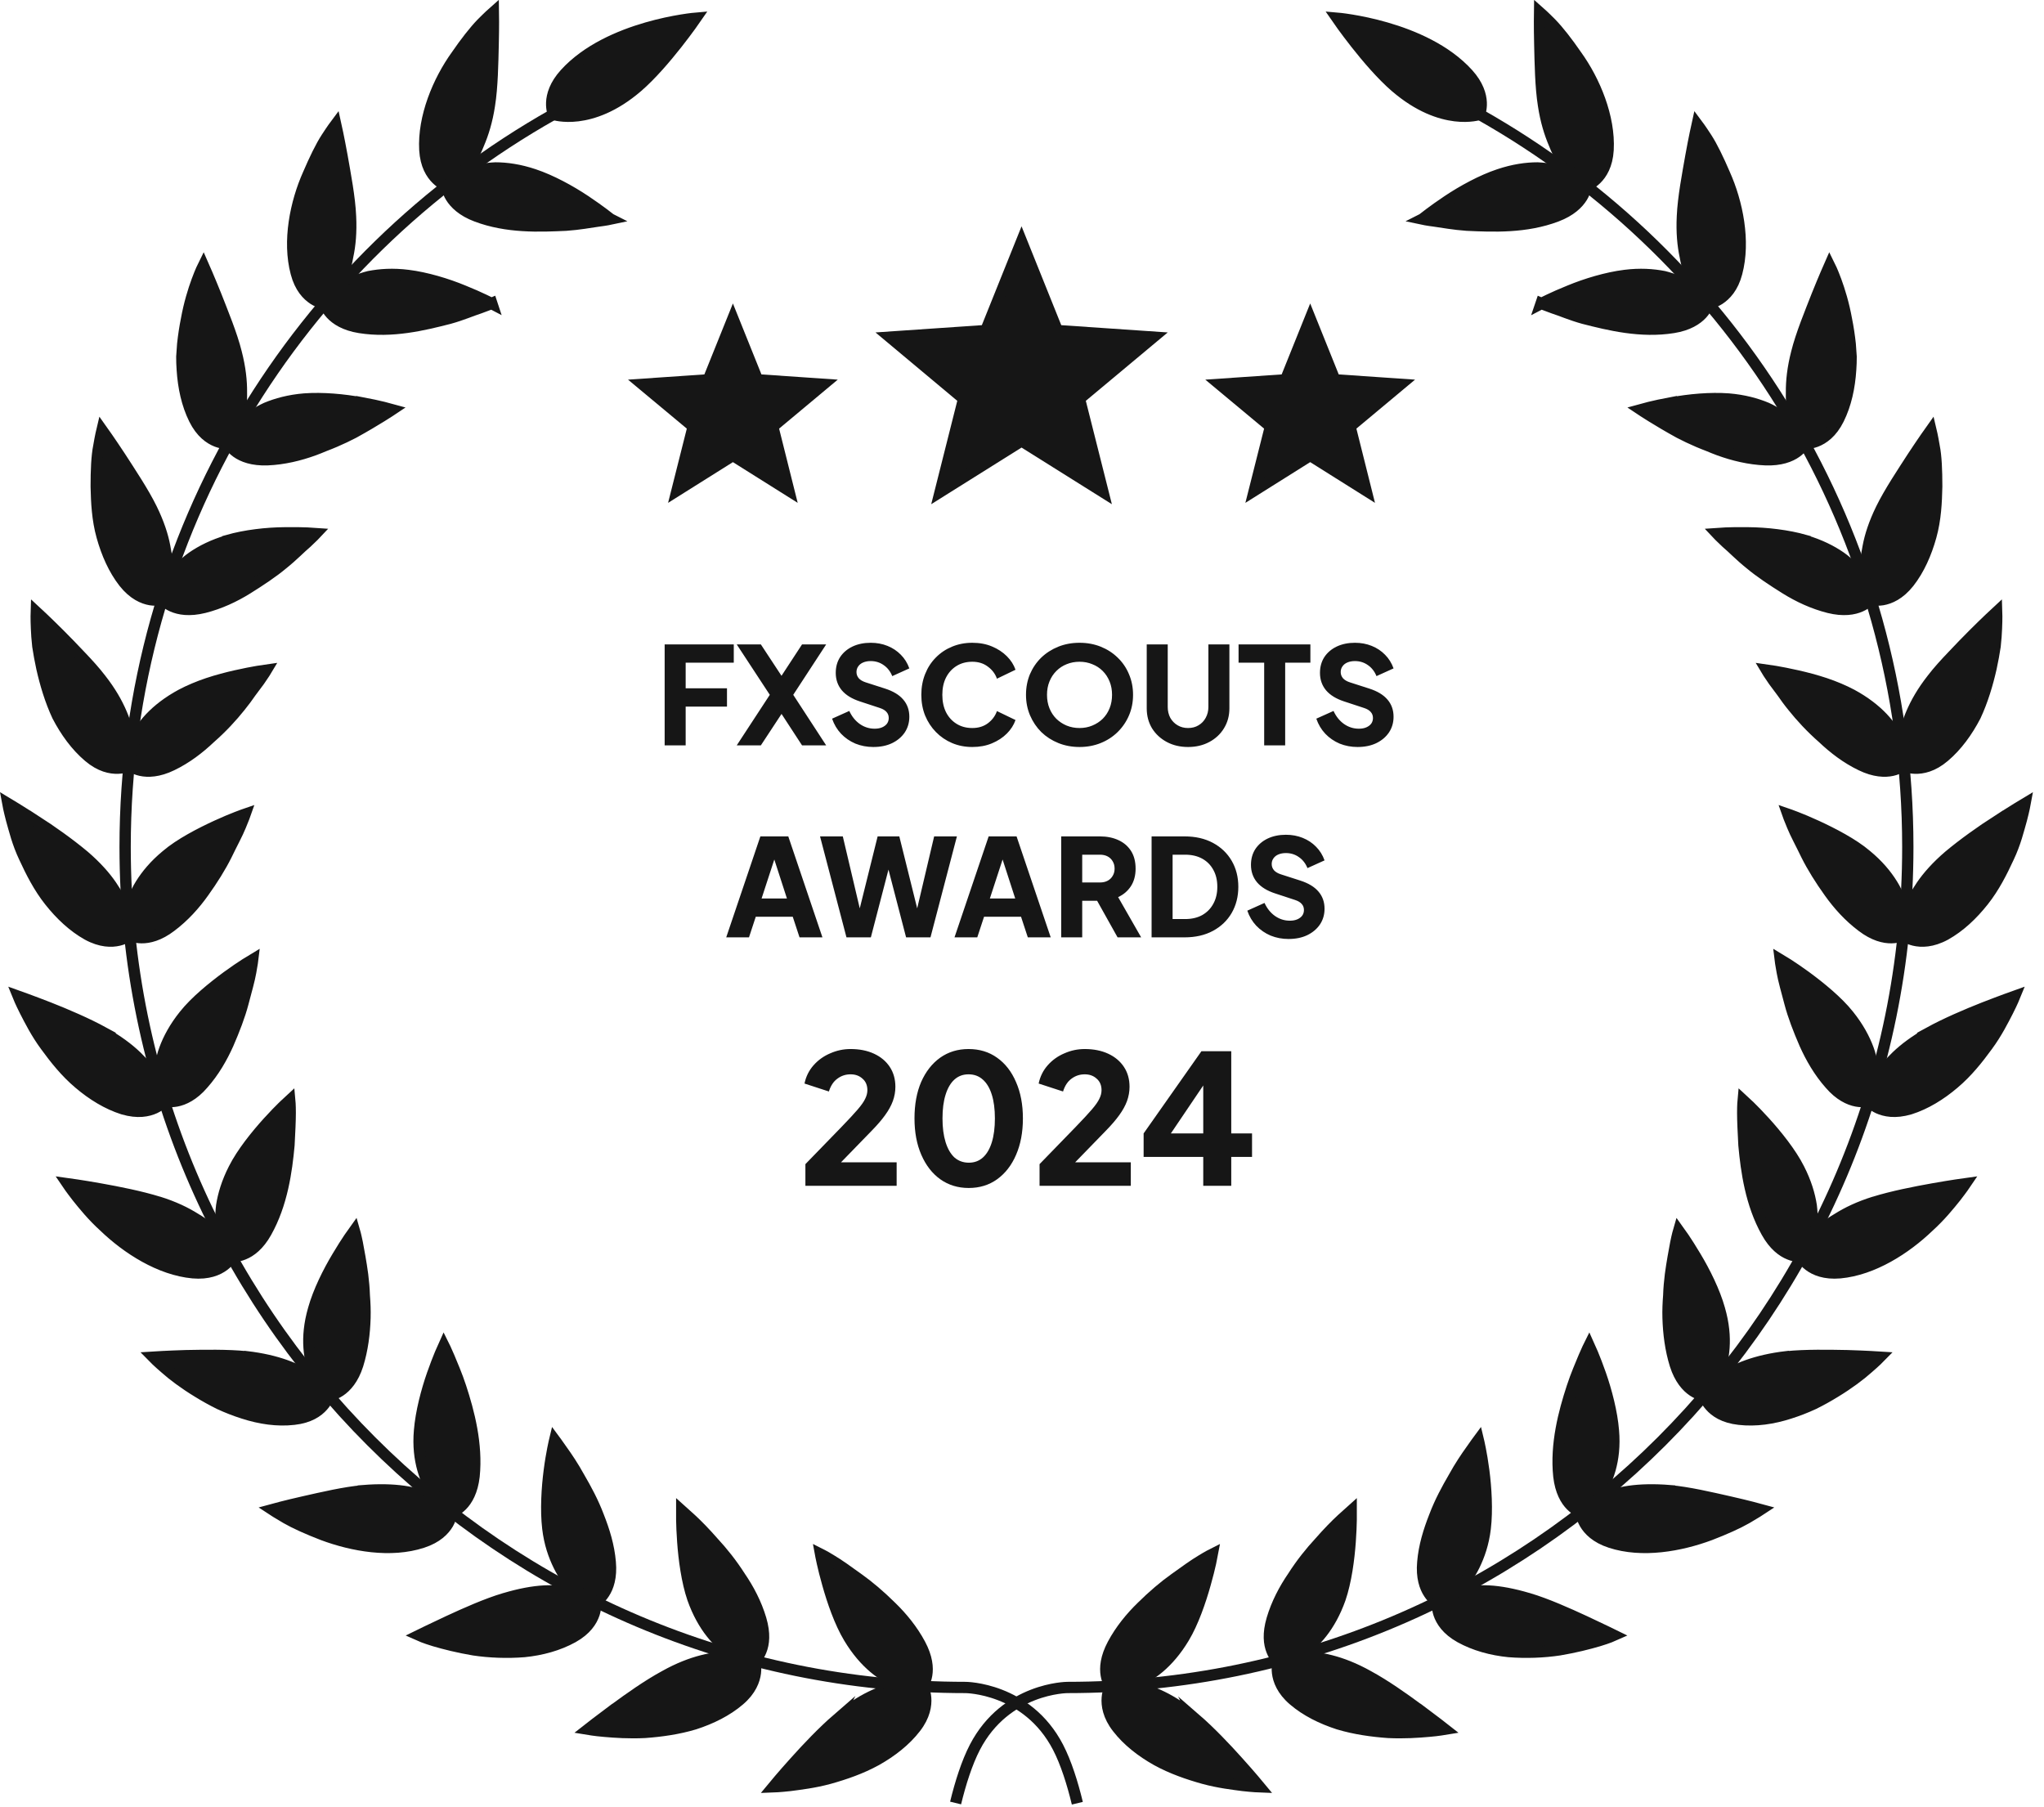 <svg width="181" height="160" viewBox="0 0 181 160" fill="none" xmlns="http://www.w3.org/2000/svg">
<g clip-path="url(#clip0_2292_747)">
<path d="M105.88 152.24C103.73 150.39 101.91 149.72 100.56 149.41C100.06 149.3 99.63 149.27 99.29 149.26C99.63 149.2 100.05 149.1 100.52 148.92C101.79 148.47 103.45 147.32 104.83 145.02C105.65 143.66 106.3 141.76 106.72 140.26C107.15 138.76 107.36 137.61 107.36 137.61C107.36 137.61 106.98 137.8 106.38 138.17C105.77 138.53 104.95 139.12 104.02 139.79C103.09 140.45 102.08 141.31 101.11 142.27C100.14 143.21 99.23 144.32 98.55 145.59C97.92 146.77 97.85 147.67 97.96 148.32C98.07 148.96 98.35 149.32 98.35 149.32C98.35 149.32 98.1 149.69 98.05 150.34C98 150.98 98.13 151.93 98.96 152.99C99.85 154.14 101.07 155.09 102.42 155.85C103.76 156.59 105.22 157.09 106.58 157.47C107.94 157.84 109.18 157.98 110.08 158.1C110.98 158.2 111.55 158.22 111.55 158.22C111.55 158.22 110.75 157.25 109.64 156.02C108.53 154.78 107.14 153.32 105.87 152.22L105.88 152.24Z" fill="#161616" stroke="#161616" stroke-miterlimit="10"/>
<path d="M125.62 151.36C124.28 150.37 122.62 149.2 121.16 148.41C118.68 147.02 116.76 146.75 115.37 146.7C114.86 146.7 114.43 146.74 114.09 146.81C114.41 146.69 114.8 146.5 115.23 146.23C116.39 145.54 117.78 144.06 118.67 141.55C119.19 140.03 119.45 138.06 119.56 136.51C119.62 135.73 119.64 135.05 119.65 134.57C119.65 134.08 119.65 133.78 119.65 133.78C119.65 133.78 119.33 134.07 118.81 134.53C118.29 135.01 117.59 135.72 116.83 136.59C116.06 137.42 115.23 138.45 114.49 139.61C113.73 140.72 113.06 141.99 112.65 143.37C112.27 144.66 112.38 145.55 112.63 146.17C112.87 146.78 113.22 147.07 113.22 147.07C113.22 147.07 113.05 147.49 113.13 148.13C113.21 148.77 113.53 149.67 114.55 150.54C115.66 151.49 117.04 152.17 118.52 152.65C119.98 153.09 121.52 153.3 122.93 153.4C124.33 153.47 125.58 153.38 126.49 153.3C126.94 153.26 127.31 153.22 127.56 153.18C127.81 153.13 127.94 153.11 127.94 153.11C127.94 153.11 127.7 152.92 127.29 152.61C126.87 152.3 126.29 151.86 125.63 151.36H125.62Z" fill="#161616" stroke="#161616" stroke-miterlimit="10"/>
<path d="M135.35 141.55C134.01 141.15 132.83 140.93 131.84 140.88C130.85 140.83 130.02 140.93 129.34 141.05C128.84 141.15 128.43 141.28 128.11 141.41C128.4 141.22 128.75 140.97 129.11 140.62C129.61 140.16 130.12 139.5 130.55 138.62C130.98 137.74 131.36 136.68 131.52 135.33C131.71 133.72 131.59 131.76 131.39 130.22C131.19 128.67 130.91 127.51 130.91 127.51C130.91 127.51 130.65 127.86 130.25 128.44C129.84 129.01 129.28 129.83 128.72 130.85C128.14 131.85 127.52 132.98 127.03 134.28C126.53 135.55 126.11 136.89 125.99 138.33C125.87 139.66 126.18 140.54 126.54 141.08C126.89 141.62 127.29 141.83 127.29 141.83C127.29 141.83 127.22 142.28 127.42 142.9C127.63 143.52 128.12 144.31 129.3 144.97C130.58 145.68 132.09 146.09 133.61 146.24C135.12 146.36 136.69 146.3 138.08 146.09C139.45 145.86 140.67 145.55 141.55 145.29C142.42 145.03 142.93 144.8 142.93 144.8C142.93 144.8 141.83 144.26 140.33 143.56C138.82 142.86 136.94 142.02 135.36 141.55H135.35Z" fill="#161616" stroke="#161616" stroke-miterlimit="10"/>
<path d="M147.85 131.99C146.47 131.88 145.28 131.91 144.29 132.05C143.3 132.19 142.51 132.46 141.88 132.73C141.41 132.92 141.03 133.13 140.74 133.32C140.99 133.08 141.28 132.77 141.57 132.35C141.95 131.78 142.31 131.03 142.58 130.09C142.84 129.16 142.99 128.03 142.87 126.67C142.74 125.06 142.25 123.19 141.73 121.7C141.21 120.21 140.72 119.14 140.72 119.14C140.72 119.14 140.53 119.52 140.25 120.18C139.98 120.85 139.58 121.73 139.22 122.84C138.5 125.03 137.74 127.89 138.04 130.72C138.19 132.04 138.66 132.84 139.12 133.3C139.58 133.76 140.01 133.89 140.01 133.89C140.01 133.89 140.02 134.34 140.35 134.91C140.68 135.47 141.32 136.15 142.61 136.57C145.42 137.49 148.8 136.88 151.43 135.9C152.73 135.4 153.89 134.88 154.67 134.43C155.45 133.98 155.92 133.67 155.92 133.67C155.92 133.67 154.72 133.34 153.12 132.98C151.52 132.62 149.49 132.14 147.85 132V131.99Z" fill="#161616" stroke="#161616" stroke-miterlimit="10"/>
<path d="M158.21 120.13C155.45 120.45 153.61 121.24 152.5 122.04C152.09 122.34 151.76 122.61 151.51 122.85C151.71 122.57 151.94 122.21 152.12 121.73C152.62 120.46 153.02 118.53 152.26 115.91C151.83 114.37 150.96 112.62 150.14 111.26C149.34 109.91 148.65 108.96 148.65 108.96C148.65 108.96 148.53 109.37 148.39 110.07C148.26 110.78 148.07 111.75 147.92 112.88C147.85 113.45 147.79 114.07 147.77 114.72C147.72 115.35 147.69 116.02 147.71 116.7C147.75 118.07 147.93 119.5 148.35 120.85C148.75 122.11 149.38 122.8 149.92 123.16C150.46 123.52 150.91 123.56 150.91 123.56C150.91 123.56 151.01 124 151.45 124.49C151.88 124.98 152.64 125.52 154 125.67C155.48 125.84 157 125.61 158.46 125.14C159.19 124.91 159.91 124.63 160.6 124.31C161.27 123.98 161.91 123.62 162.51 123.25C163.71 122.52 164.72 121.76 165.39 121.16C166.08 120.57 166.47 120.17 166.47 120.17C166.47 120.17 165.22 120.09 163.58 120.04C161.95 120.01 159.88 119.97 158.22 120.14L158.21 120.13Z" fill="#161616" stroke="#161616" stroke-miterlimit="10"/>
<path d="M165.98 106.44C164.63 106.86 163.58 107.37 162.74 107.9C161.87 108.41 161.23 108.95 160.76 109.45C160.42 109.82 160.16 110.17 159.96 110.45C160.09 110.13 160.23 109.72 160.32 109.22C160.45 108.55 160.51 107.72 160.39 106.76C160.24 105.79 159.91 104.68 159.3 103.49C158.59 102.08 157.33 100.52 156.28 99.36C155.23 98.2 154.36 97.41 154.36 97.41C154.36 97.41 154.32 97.83 154.32 98.54C154.32 99.25 154.37 100.26 154.43 101.39C154.64 103.69 155.04 106.6 156.45 109.11C157.09 110.26 157.84 110.81 158.44 111.05C159.04 111.3 159.49 111.25 159.49 111.25C159.49 111.25 159.68 111.66 160.2 112.05C160.72 112.44 161.58 112.82 162.94 112.7C165.86 112.43 168.76 110.56 170.78 108.62C171.83 107.67 172.61 106.7 173.18 105.99C173.74 105.27 174.05 104.81 174.05 104.81C174.05 104.81 172.81 104.98 171.18 105.27C169.55 105.56 167.57 105.95 165.96 106.45L165.98 106.44Z" fill="#161616" stroke="#161616" stroke-miterlimit="10"/>
<path d="M170.84 91.45C169.6 92.14 168.66 92.85 167.95 93.53C167.24 94.22 166.68 94.87 166.33 95.45C166.06 95.88 165.87 96.27 165.75 96.59C165.81 96.25 165.86 95.82 165.86 95.31C165.84 94.63 165.77 93.81 165.43 92.89C165.09 91.97 164.55 90.96 163.71 89.91C162.73 88.67 161.16 87.4 159.91 86.48C158.65 85.56 157.64 84.96 157.64 84.96C157.64 84.96 157.69 85.38 157.82 86.07C157.94 86.76 158.22 87.74 158.51 88.84C158.8 89.94 159.28 91.19 159.82 92.43C160.37 93.66 161.09 94.91 162.05 95.99C162.9 96.98 163.75 97.37 164.39 97.49C165.03 97.61 165.46 97.47 165.46 97.47C165.46 97.47 165.72 97.83 166.31 98.11C166.9 98.38 167.81 98.58 169.13 98.19C170.52 97.75 171.83 96.94 173.01 95.94C174.2 94.94 175.15 93.74 175.98 92.6C176.82 91.46 177.37 90.35 177.79 89.54C178.2 88.73 178.41 88.21 178.41 88.21C178.41 88.21 177.23 88.63 175.69 89.23C174.14 89.84 172.3 90.63 170.82 91.44L170.84 91.45Z" fill="#161616" stroke="#161616" stroke-miterlimit="10"/>
<path d="M176.88 72.67C175.48 73.57 173.87 74.71 172.57 75.8C171.5 76.72 170.72 77.6 170.16 78.42C169.61 79.24 169.19 79.98 168.96 80.63C168.78 81.11 168.68 81.53 168.62 81.86C168.62 81.51 168.58 81.08 168.47 80.59C168.32 79.92 168.08 79.14 167.56 78.31C167.04 77.47 166.31 76.59 165.28 75.74C164.09 74.72 162.26 73.78 160.85 73.13C159.42 72.47 158.31 72.09 158.31 72.09C158.31 72.09 158.45 72.49 158.73 73.15C158.99 73.8 159.49 74.71 159.98 75.73C160.49 76.75 161.2 77.89 161.99 78.99C162.77 80.09 163.73 81.16 164.89 82.03C165.94 82.83 166.84 83.04 167.49 83.03C168.14 83.02 168.54 82.8 168.54 82.8C168.54 82.8 168.87 83.1 169.5 83.25C170.13 83.4 171.08 83.41 172.27 82.76C173.54 82.05 174.66 80.99 175.62 79.78C176.58 78.57 177.27 77.2 177.86 75.92C178.47 74.64 178.75 73.44 179 72.57C179.23 71.69 179.33 71.14 179.33 71.14C179.33 71.14 178.26 71.78 176.88 72.68V72.67Z" fill="#161616" stroke="#161616" stroke-miterlimit="10"/>
<path d="M168.56 65.57C168.47 66.07 168.45 66.5 168.45 66.85C168.38 66.51 168.27 66.1 168.07 65.63C167.6 64.37 166.31 62.78 163.96 61.51C163.26 61.14 162.45 60.8 161.62 60.52C160.78 60.24 159.9 60.01 159.14 59.84C157.6 59.49 156.43 59.33 156.43 59.33C156.43 59.33 156.65 59.7 157.06 60.28C157.28 60.57 157.53 60.91 157.82 61.3C158.09 61.69 158.4 62.12 158.76 62.56C159.47 63.45 160.37 64.43 161.41 65.34C162.38 66.26 163.51 67.13 164.8 67.75C165.99 68.33 166.93 68.35 167.56 68.21C168.19 68.07 168.53 67.77 168.53 67.77C168.53 67.77 168.92 68 169.57 68.02C170.22 68.04 171.14 67.87 172.17 66.99C173.29 66.04 174.2 64.78 174.92 63.4C175.56 62.03 176 60.54 176.31 59.17C176.46 58.48 176.58 57.82 176.67 57.22C176.74 56.62 176.77 56.09 176.79 55.64C176.83 54.74 176.81 54.18 176.81 54.18C176.81 54.18 175.9 55.02 174.74 56.18C174.16 56.76 173.53 57.41 172.89 58.09C172.24 58.77 171.61 59.46 171.1 60.13C169.35 62.36 168.82 64.2 168.53 65.57H168.56Z" fill="#161616" stroke="#161616" stroke-miterlimit="10"/>
<path d="M159.85 47.85C158.31 47.41 156.42 47.19 154.8 47.18C153.22 47.15 152.04 47.24 152.04 47.24C152.04 47.24 152.33 47.55 152.86 48.04C153.42 48.51 154.08 49.21 154.98 49.93C155.85 50.66 156.98 51.41 158.12 52.12C159.26 52.83 160.56 53.44 161.95 53.79C163.24 54.11 164.16 53.95 164.76 53.68C165.35 53.42 165.62 53.06 165.62 53.06C165.62 53.06 166.05 53.2 166.7 53.1C167.34 52.99 168.2 52.63 169.04 51.57C169.94 50.42 170.56 49 170.98 47.5C171.4 46 171.47 44.48 171.5 43.07C171.5 41.67 171.45 40.39 171.27 39.51C171.12 38.62 170.99 38.08 170.99 38.08C170.99 38.08 170.27 39.09 169.37 40.46C168.5 41.81 167.32 43.57 166.59 45.06C165.97 46.33 165.61 47.44 165.43 48.41C165.24 49.38 165.14 50.23 165.17 50.92C165.19 51.43 165.25 51.86 165.33 52.19C165.19 51.87 164.99 51.49 164.7 51.08C164.3 50.53 163.79 49.89 162.98 49.33C162.17 48.77 161.14 48.25 159.85 47.87V47.85Z" fill="#161616" stroke="#161616" stroke-miterlimit="10"/>
<path d="M147.99 35.66C146.43 35.95 145.29 36.27 145.29 36.27C145.29 36.27 146.71 37.22 148.71 38.32C149.22 38.59 149.78 38.85 150.38 39.11C150.68 39.24 150.99 39.36 151.3 39.48C151.6 39.61 151.91 39.73 152.23 39.85C153.5 40.31 154.89 40.65 156.33 40.71C157.66 40.76 158.53 40.42 159.06 40.04C159.59 39.66 159.77 39.26 159.77 39.26C159.77 39.26 160.22 39.31 160.83 39.08C161.44 38.84 162.21 38.32 162.81 37.11C163.46 35.8 163.78 34.29 163.88 32.74C163.91 32.35 163.92 31.97 163.92 31.58C163.9 31.2 163.87 30.83 163.84 30.46C163.76 29.72 163.65 28.99 163.51 28.3C163.01 25.51 162.01 23.51 162.01 23.51C162.01 23.51 161.51 24.64 160.9 26.16C160.31 27.67 159.5 29.62 159.1 31.23C158.75 32.59 158.63 33.75 158.64 34.74C158.62 35.74 158.72 36.58 158.89 37.25C159.01 37.74 159.16 38.15 159.31 38.46C159.11 38.18 158.84 37.85 158.47 37.5C157.97 37.03 157.32 36.53 156.44 36.13C155.53 35.75 154.41 35.44 153.07 35.33C151.46 35.21 149.57 35.38 147.99 35.68V35.66Z" fill="#161616" stroke="#161616" stroke-miterlimit="10"/>
<path d="M136.47 26.86C136.47 26.86 136.86 27.03 137.54 27.27C138.23 27.49 139.11 27.88 140.23 28.19C142.49 28.77 145.31 29.46 148.17 29C149.49 28.79 150.27 28.27 150.71 27.79C151.15 27.31 151.25 26.88 151.25 26.88C151.25 26.88 151.7 26.84 152.25 26.49C152.8 26.13 153.45 25.47 153.79 24.17C154.54 21.36 153.85 17.94 152.71 15.4C152.16 14.12 151.6 12.96 151.11 12.21C150.62 11.45 150.29 11.01 150.29 11.01C150.29 11.01 150.02 12.22 149.73 13.83C149.45 15.43 149.05 17.5 148.98 19.16C148.91 20.56 149.02 21.73 149.23 22.69C149.4 23.69 149.68 24.48 149.97 25.1C150.19 25.56 150.42 25.92 150.62 26.2C150.37 25.97 150.03 25.7 149.6 25.43C149.02 25.07 148.27 24.72 147.34 24.49C146.37 24.3 145.22 24.22 143.88 24.39C142.28 24.59 140.45 25.14 138.98 25.75C137.51 26.34 136.46 26.89 136.46 26.89L136.47 26.86Z" fill="#161616" stroke="#161616" stroke-miterlimit="10"/>
<path d="M125.95 19.4C125.95 19.4 126.37 19.49 127.08 19.58C127.79 19.68 128.74 19.86 129.9 19.94C132.23 20.05 135.13 20.17 137.84 19.14C139.09 18.67 139.75 18 140.09 17.45C140.43 16.9 140.44 16.45 140.44 16.45C140.44 16.45 140.88 16.32 141.35 15.86C141.82 15.4 142.32 14.62 142.4 13.28C142.56 10.38 141.22 7.16 139.59 4.9C138.8 3.75 138.01 2.74 137.38 2.09C136.75 1.45 136.33 1.08 136.33 1.08C136.33 1.08 136.31 2.32 136.35 3.95C136.39 5.59 136.42 7.69 136.68 9.32C136.89 10.71 137.24 11.82 137.63 12.73C138 13.67 138.43 14.4 138.84 14.94C139.15 15.35 139.45 15.66 139.7 15.89C139.41 15.71 139.02 15.51 138.55 15.34C137.91 15.1 137.11 14.91 136.15 14.87C135.17 14.87 134.02 15.03 132.74 15.46C131.21 15.97 129.53 16.89 128.21 17.77C126.89 18.65 125.97 19.39 125.97 19.39L125.95 19.4Z" fill="#161616" stroke="#161616" stroke-miterlimit="10"/>
<path d="M123.58 7.69C127.72 11.25 131 10.13 131 10.13C131 10.13 131.78 8.52 129.99 6.54C126.11 2.26 118.4 1.61 118.4 1.61C118.4 1.61 121.13 5.58 123.59 7.7L123.58 7.69Z" fill="#161616" stroke="#161616" stroke-miterlimit="10"/>
<path d="M84.62 159.65C85.05 157.88 85.62 156.08 86.33 154.71C89.07 149.44 94.52 149.42 94.52 149.42C135.62 149.42 168.94 116.1 168.94 75C168.94 47.15 153.64 22.88 131 10.12" stroke="#161616" stroke-miterlimit="10"/>
<path d="M74.14 152.24C76.29 150.39 78.11 149.72 79.46 149.41C79.96 149.3 80.39 149.27 80.73 149.26C80.39 149.2 79.97 149.1 79.5 148.92C78.23 148.47 76.57 147.32 75.19 145.02C74.37 143.66 73.72 141.76 73.3 140.26C72.87 138.76 72.66 137.61 72.66 137.61C72.66 137.61 73.04 137.8 73.64 138.17C74.25 138.53 75.07 139.12 76 139.79C76.93 140.45 77.94 141.31 78.91 142.27C79.88 143.21 80.79 144.32 81.47 145.59C82.1 146.77 82.17 147.67 82.06 148.32C81.95 148.96 81.67 149.32 81.67 149.32C81.67 149.32 81.92 149.69 81.97 150.34C82.02 150.98 81.89 151.93 81.06 152.99C80.17 154.14 78.95 155.09 77.6 155.85C76.26 156.59 74.8 157.09 73.44 157.47C72.08 157.84 70.84 157.98 69.94 158.1C69.04 158.2 68.47 158.22 68.47 158.22C68.47 158.22 69.27 157.25 70.38 156.02C71.49 154.78 72.88 153.32 74.15 152.22L74.14 152.24Z" fill="#161616" stroke="#161616" stroke-miterlimit="10"/>
<path d="M54.4 151.36C55.74 150.37 57.4 149.2 58.86 148.41C61.34 147.02 63.26 146.75 64.65 146.7C65.16 146.7 65.59 146.74 65.93 146.81C65.61 146.69 65.22 146.5 64.79 146.23C63.63 145.54 62.24 144.06 61.35 141.55C60.83 140.03 60.57 138.06 60.46 136.51C60.4 135.73 60.38 135.05 60.37 134.57C60.37 134.08 60.37 133.78 60.37 133.78C60.37 133.78 60.69 134.07 61.21 134.53C61.73 135.01 62.43 135.72 63.19 136.59C63.96 137.42 64.79 138.45 65.53 139.61C66.29 140.72 66.96 141.99 67.37 143.37C67.75 144.66 67.64 145.55 67.39 146.17C67.15 146.78 66.8 147.07 66.8 147.07C66.8 147.07 66.97 147.49 66.89 148.13C66.81 148.77 66.49 149.67 65.47 150.54C64.36 151.49 62.98 152.17 61.5 152.65C60.04 153.09 58.5 153.3 57.09 153.4C55.69 153.47 54.44 153.38 53.53 153.3C53.08 153.26 52.71 153.22 52.46 153.18C52.21 153.13 52.08 153.11 52.08 153.11C52.08 153.11 52.32 152.92 52.73 152.61C53.15 152.3 53.73 151.86 54.39 151.36H54.4Z" fill="#161616" stroke="#161616" stroke-miterlimit="10"/>
<path d="M44.68 141.55C46.02 141.15 47.2 140.93 48.19 140.88C49.18 140.83 50.01 140.93 50.69 141.05C51.19 141.15 51.6 141.28 51.92 141.41C51.63 141.22 51.28 140.97 50.92 140.62C50.42 140.16 49.91 139.5 49.48 138.62C49.05 137.74 48.67 136.68 48.51 135.33C48.32 133.72 48.44 131.76 48.64 130.22C48.84 128.67 49.12 127.51 49.12 127.51C49.12 127.51 49.38 127.86 49.78 128.44C50.19 129.01 50.75 129.83 51.31 130.85C51.89 131.85 52.51 132.98 53 134.28C53.5 135.55 53.92 136.89 54.04 138.33C54.16 139.66 53.85 140.54 53.49 141.08C53.14 141.62 52.74 141.83 52.74 141.83C52.74 141.83 52.81 142.28 52.61 142.9C52.4 143.52 51.91 144.31 50.73 144.97C49.45 145.68 47.94 146.09 46.42 146.24C44.91 146.36 43.34 146.3 41.95 146.09C40.58 145.86 39.36 145.55 38.48 145.29C37.61 145.03 37.1 144.8 37.1 144.8C37.1 144.8 38.2 144.26 39.7 143.56C41.21 142.86 43.09 142.02 44.67 141.55H44.68Z" fill="#161616" stroke="#161616" stroke-miterlimit="10"/>
<path d="M32.17 131.99C33.55 131.88 34.74 131.91 35.73 132.05C36.72 132.19 37.51 132.46 38.14 132.73C38.61 132.92 38.99 133.13 39.28 133.32C39.03 133.08 38.74 132.77 38.45 132.35C38.07 131.78 37.71 131.03 37.44 130.09C37.18 129.16 37.03 128.03 37.15 126.67C37.28 125.06 37.77 123.19 38.29 121.7C38.81 120.21 39.3 119.14 39.3 119.14C39.3 119.14 39.49 119.52 39.77 120.18C40.04 120.85 40.44 121.73 40.8 122.84C41.52 125.03 42.27 127.89 41.98 130.72C41.83 132.04 41.36 132.84 40.9 133.3C40.44 133.76 40.01 133.89 40.01 133.89C40.01 133.89 39.99 134.34 39.67 134.91C39.34 135.47 38.7 136.15 37.41 136.57C34.6 137.49 31.22 136.88 28.59 135.9C27.29 135.4 26.13 134.88 25.35 134.43C24.57 133.98 24.1 133.67 24.1 133.67C24.1 133.67 25.3 133.34 26.9 132.98C28.5 132.62 30.53 132.14 32.17 132V131.99Z" fill="#161616" stroke="#161616" stroke-miterlimit="10"/>
<path d="M21.82 120.13C24.58 120.45 26.42 121.24 27.53 122.04C27.94 122.34 28.27 122.61 28.52 122.85C28.32 122.57 28.09 122.21 27.91 121.73C27.41 120.46 27.01 118.53 27.77 115.91C28.2 114.37 29.07 112.62 29.89 111.26C30.69 109.91 31.38 108.96 31.38 108.96C31.38 108.96 31.5 109.37 31.64 110.07C31.77 110.78 31.96 111.75 32.11 112.88C32.18 113.45 32.24 114.07 32.26 114.72C32.31 115.35 32.34 116.02 32.32 116.7C32.28 118.07 32.1 119.5 31.68 120.85C31.28 122.11 30.65 122.8 30.11 123.16C29.57 123.52 29.12 123.56 29.12 123.56C29.12 123.56 29.02 124 28.58 124.49C28.15 124.98 27.39 125.52 26.03 125.67C24.55 125.84 23.03 125.61 21.57 125.14C20.84 124.91 20.12 124.63 19.43 124.31C18.76 123.98 18.12 123.62 17.52 123.25C16.32 122.52 15.31 121.76 14.64 121.16C13.95 120.57 13.56 120.17 13.56 120.17C13.56 120.17 14.81 120.09 16.45 120.04C18.08 120.01 20.15 119.97 21.81 120.14L21.82 120.13Z" fill="#161616" stroke="#161616" stroke-miterlimit="10"/>
<path d="M14.04 106.44C15.39 106.86 16.44 107.37 17.28 107.9C18.15 108.41 18.79 108.95 19.26 109.45C19.6 109.82 19.86 110.17 20.06 110.45C19.93 110.13 19.79 109.72 19.7 109.22C19.57 108.55 19.51 107.72 19.63 106.76C19.78 105.79 20.11 104.68 20.72 103.49C21.43 102.08 22.69 100.52 23.74 99.36C24.79 98.2 25.66 97.41 25.66 97.41C25.66 97.41 25.7 97.83 25.7 98.54C25.7 99.25 25.65 100.26 25.59 101.39C25.38 103.69 24.98 106.6 23.57 109.11C22.93 110.26 22.18 110.81 21.58 111.05C20.98 111.3 20.53 111.25 20.53 111.25C20.53 111.25 20.34 111.66 19.82 112.05C19.3 112.44 18.44 112.82 17.08 112.7C14.16 112.43 11.26 110.56 9.24 108.62C8.19 107.67 7.41 106.7 6.84 105.99C6.28 105.27 5.97 104.81 5.97 104.81C5.97 104.81 7.21 104.98 8.84 105.27C10.47 105.56 12.45 105.95 14.06 106.45L14.04 106.44Z" fill="#161616" stroke="#161616" stroke-miterlimit="10"/>
<path d="M9.18 91.45C10.42 92.14 11.36 92.85 12.07 93.53C12.78 94.22 13.34 94.87 13.69 95.45C13.96 95.88 14.15 96.27 14.27 96.59C14.21 96.25 14.16 95.82 14.16 95.31C14.18 94.63 14.25 93.81 14.59 92.89C14.93 91.97 15.47 90.96 16.31 89.91C17.29 88.67 18.86 87.4 20.11 86.48C21.37 85.56 22.38 84.96 22.38 84.96C22.38 84.96 22.33 85.38 22.2 86.07C22.08 86.76 21.8 87.74 21.51 88.84C21.22 89.94 20.74 91.19 20.2 92.43C19.65 93.66 18.93 94.91 17.97 95.99C17.12 96.98 16.27 97.37 15.63 97.49C14.99 97.61 14.56 97.47 14.56 97.47C14.56 97.47 14.3 97.83 13.71 98.11C13.12 98.38 12.21 98.58 10.89 98.19C9.5 97.75 8.19 96.94 7.01 95.94C5.82 94.94 4.87 93.74 4.04 92.6C3.2 91.46 2.65 90.35 2.23 89.54C1.82 88.73 1.61 88.21 1.61 88.21C1.61 88.21 2.79 88.63 4.33 89.23C5.88 89.84 7.72 90.63 9.2 91.44L9.18 91.45Z" fill="#161616" stroke="#161616" stroke-miterlimit="10"/>
<path d="M3.14 72.67C4.54 73.57 6.15 74.71 7.45 75.8C8.52 76.72 9.3 77.6 9.86 78.42C10.41 79.24 10.83 79.98 11.06 80.63C11.24 81.11 11.34 81.53 11.4 81.86C11.4 81.51 11.44 81.08 11.55 80.59C11.7 79.92 11.94 79.14 12.46 78.31C12.98 77.47 13.71 76.59 14.74 75.74C15.93 74.72 17.76 73.78 19.17 73.13C20.6 72.47 21.71 72.09 21.71 72.09C21.71 72.09 21.57 72.49 21.29 73.15C21.03 73.8 20.53 74.71 20.04 75.73C19.53 76.75 18.82 77.89 18.03 78.99C17.25 80.09 16.29 81.16 15.13 82.03C14.08 82.83 13.18 83.04 12.53 83.03C11.88 83.02 11.48 82.8 11.48 82.8C11.48 82.8 11.15 83.1 10.52 83.25C9.89 83.4 8.94 83.41 7.75 82.76C6.48 82.05 5.36 80.99 4.4 79.78C3.44 78.57 2.75 77.2 2.16 75.92C1.55 74.64 1.27 73.44 1.02 72.57C0.79 71.69 0.69 71.14 0.69 71.14C0.69 71.14 1.76 71.78 3.14 72.68V72.67Z" fill="#161616" stroke="#161616" stroke-miterlimit="10"/>
<path d="M11.46 65.57C11.55 66.07 11.57 66.5 11.57 66.85C11.64 66.51 11.75 66.1 11.95 65.63C12.42 64.37 13.71 62.78 16.06 61.51C16.76 61.14 17.57 60.8 18.4 60.52C19.24 60.24 20.12 60.01 20.88 59.84C22.42 59.49 23.59 59.33 23.59 59.33C23.59 59.33 23.37 59.7 22.96 60.28C22.74 60.57 22.49 60.91 22.2 61.3C21.93 61.69 21.62 62.12 21.26 62.56C20.55 63.45 19.65 64.43 18.61 65.34C17.64 66.26 16.51 67.13 15.22 67.75C14.03 68.33 13.09 68.35 12.46 68.21C11.83 68.07 11.49 67.77 11.49 67.77C11.49 67.77 11.1 68 10.45 68.02C9.8 68.04 8.88 67.87 7.85 66.99C6.73 66.04 5.82 64.78 5.1 63.4C4.46 62.03 4.02 60.54 3.71 59.17C3.56 58.48 3.44 57.82 3.35 57.22C3.28 56.62 3.25 56.09 3.23 55.64C3.19 54.74 3.21 54.18 3.21 54.18C3.21 54.18 4.12 55.02 5.28 56.18C5.86 56.76 6.49 57.41 7.13 58.09C7.78 58.77 8.41 59.46 8.92 60.13C10.67 62.36 11.2 64.2 11.49 65.57H11.46Z" fill="#161616" stroke="#161616" stroke-miterlimit="10"/>
<path d="M20.17 47.85C21.71 47.41 23.6 47.19 25.22 47.18C26.8 47.15 27.98 47.24 27.98 47.24C27.98 47.24 27.69 47.55 27.16 48.04C26.6 48.51 25.94 49.21 25.04 49.93C24.17 50.66 23.04 51.41 21.9 52.12C20.76 52.83 19.46 53.44 18.07 53.79C16.78 54.11 15.86 53.95 15.26 53.68C14.67 53.42 14.4 53.06 14.4 53.06C14.4 53.06 13.97 53.2 13.32 53.1C12.68 52.99 11.82 52.63 10.98 51.57C10.08 50.42 9.46 49 9.04 47.5C8.62 46 8.55 44.48 8.52 43.07C8.52 41.67 8.57 40.39 8.75 39.51C8.9 38.62 9.03 38.08 9.03 38.08C9.03 38.08 9.75 39.09 10.65 40.46C11.52 41.81 12.7 43.57 13.43 45.06C14.05 46.33 14.41 47.44 14.59 48.41C14.78 49.38 14.88 50.23 14.85 50.92C14.83 51.43 14.77 51.86 14.69 52.19C14.83 51.87 15.03 51.49 15.32 51.08C15.72 50.53 16.23 49.89 17.04 49.33C17.85 48.77 18.88 48.25 20.17 47.87V47.85Z" fill="#161616" stroke="#161616" stroke-miterlimit="10"/>
<path d="M32.03 35.66C33.59 35.95 34.73 36.27 34.73 36.27C34.73 36.27 33.31 37.22 31.31 38.32C30.8 38.59 30.24 38.85 29.64 39.11C29.34 39.24 29.03 39.36 28.72 39.48C28.42 39.61 28.11 39.73 27.79 39.85C26.52 40.31 25.13 40.65 23.69 40.71C22.36 40.76 21.49 40.42 20.96 40.04C20.43 39.66 20.25 39.26 20.25 39.26C20.25 39.26 19.8 39.31 19.19 39.08C18.58 38.84 17.81 38.32 17.21 37.11C16.56 35.8 16.24 34.29 16.14 32.74C16.11 32.35 16.1 31.97 16.1 31.58C16.12 31.2 16.15 30.83 16.18 30.46C16.26 29.72 16.37 28.99 16.51 28.3C17.01 25.51 18.01 23.51 18.01 23.51C18.01 23.51 18.51 24.64 19.12 26.16C19.71 27.67 20.52 29.62 20.92 31.23C21.27 32.59 21.39 33.75 21.38 34.74C21.4 35.74 21.3 36.58 21.13 37.25C21.01 37.74 20.86 38.15 20.71 38.46C20.91 38.18 21.18 37.85 21.55 37.5C22.05 37.03 22.7 36.53 23.58 36.13C24.49 35.75 25.61 35.44 26.95 35.33C28.56 35.21 30.45 35.38 32.03 35.68V35.66Z" fill="#161616" stroke="#161616" stroke-miterlimit="10"/>
<path d="M43.55 26.86C43.55 26.86 43.16 27.03 42.48 27.27C41.79 27.49 40.91 27.88 39.79 28.19C37.53 28.77 34.71 29.46 31.85 29C30.53 28.79 29.75 28.27 29.31 27.79C28.87 27.31 28.77 26.88 28.77 26.88C28.77 26.88 28.32 26.84 27.77 26.49C27.22 26.13 26.57 25.47 26.23 24.17C25.48 21.36 26.17 17.94 27.31 15.4C27.86 14.12 28.42 12.96 28.91 12.21C29.4 11.45 29.73 11.01 29.73 11.01C29.73 11.01 30 12.22 30.29 13.83C30.57 15.43 30.97 17.5 31.04 19.16C31.11 20.56 31 21.73 30.79 22.69C30.62 23.69 30.34 24.48 30.05 25.1C29.83 25.56 29.6 25.92 29.4 26.2C29.65 25.97 29.99 25.7 30.42 25.43C31 25.07 31.75 24.72 32.68 24.49C33.65 24.3 34.8 24.22 36.14 24.39C37.74 24.59 39.57 25.14 41.04 25.75C42.51 26.34 43.56 26.89 43.56 26.89L43.55 26.86Z" fill="#161616" stroke="#161616" stroke-miterlimit="10"/>
<path d="M54.07 19.4C54.07 19.4 53.65 19.49 52.94 19.58C52.23 19.68 51.28 19.86 50.12 19.94C47.79 20.05 44.89 20.17 42.18 19.14C40.93 18.67 40.27 18 39.93 17.45C39.59 16.9 39.58 16.45 39.58 16.45C39.58 16.45 39.14 16.32 38.67 15.86C38.2 15.4 37.7 14.62 37.62 13.28C37.46 10.38 38.8 7.16 40.43 4.9C41.22 3.75 42.01 2.74 42.64 2.09C43.27 1.45 43.69 1.08 43.69 1.08C43.69 1.08 43.71 2.32 43.67 3.95C43.63 5.59 43.6 7.69 43.34 9.32C43.13 10.71 42.78 11.82 42.39 12.73C42.02 13.67 41.59 14.4 41.18 14.94C40.87 15.35 40.57 15.66 40.32 15.89C40.62 15.71 41 15.51 41.47 15.34C42.11 15.1 42.91 14.91 43.87 14.87C44.85 14.87 46 15.03 47.28 15.46C48.81 15.97 50.49 16.89 51.81 17.77C53.13 18.65 54.05 19.39 54.05 19.39L54.07 19.4Z" fill="#161616" stroke="#161616" stroke-miterlimit="10"/>
<path d="M56.44 7.69C52.3 11.25 49.02 10.13 49.02 10.13C49.02 10.13 48.24 8.52 50.03 6.54C53.91 2.26 61.62 1.61 61.62 1.61C61.62 1.61 58.89 5.58 56.43 7.7L56.44 7.69Z" fill="#161616" stroke="#161616" stroke-miterlimit="10"/>
<path d="M58.856 66V57.06H64.977V58.68H60.717V60.948H64.376V62.568H60.717V66H58.856ZM65.239 66L68.167 61.524L65.239 57.06H67.375L69.727 60.636H68.683L71.023 57.06H73.159L70.243 61.524L73.159 66H71.023L68.683 62.412L69.727 62.424L67.375 66H65.239ZM77.331 66.144C76.771 66.144 76.243 66.044 75.747 65.844C75.259 65.636 74.835 65.344 74.475 64.968C74.123 64.592 73.859 64.148 73.683 63.636L75.207 62.952C75.431 63.44 75.739 63.824 76.131 64.104C76.531 64.384 76.971 64.524 77.451 64.524C77.707 64.524 77.927 64.484 78.111 64.404C78.295 64.324 78.439 64.216 78.543 64.08C78.647 63.936 78.699 63.768 78.699 63.576C78.699 63.368 78.635 63.192 78.507 63.048C78.379 62.896 78.179 62.776 77.907 62.688L76.155 62.112C75.443 61.88 74.907 61.552 74.547 61.128C74.187 60.696 74.007 60.18 74.007 59.58C74.007 59.052 74.135 58.588 74.391 58.188C74.655 57.788 75.019 57.476 75.483 57.252C75.955 57.028 76.495 56.916 77.103 56.916C77.639 56.916 78.135 57.008 78.591 57.192C79.047 57.376 79.439 57.636 79.767 57.972C80.103 58.308 80.355 58.712 80.523 59.184L79.011 59.868C78.843 59.452 78.591 59.128 78.255 58.896C77.919 58.656 77.535 58.536 77.103 58.536C76.855 58.536 76.635 58.576 76.443 58.656C76.251 58.736 76.103 58.852 75.999 59.004C75.895 59.148 75.843 59.316 75.843 59.508C75.843 59.716 75.911 59.9 76.047 60.06C76.183 60.212 76.387 60.332 76.659 60.42L78.375 60.972C79.095 61.204 79.631 61.528 79.983 61.944C80.343 62.36 80.523 62.868 80.523 63.468C80.523 63.988 80.387 64.452 80.115 64.86C79.843 65.26 79.467 65.576 78.987 65.808C78.515 66.032 77.963 66.144 77.331 66.144ZM86.097 66.144C85.457 66.144 84.861 66.028 84.309 65.796C83.765 65.564 83.289 65.24 82.881 64.824C82.473 64.408 82.153 63.92 81.921 63.36C81.697 62.8 81.585 62.188 81.585 61.524C81.585 60.86 81.697 60.248 81.921 59.688C82.145 59.12 82.461 58.632 82.869 58.224C83.277 57.808 83.753 57.488 84.297 57.264C84.849 57.032 85.449 56.916 86.097 56.916C86.745 56.916 87.325 57.024 87.837 57.24C88.357 57.456 88.797 57.744 89.157 58.104C89.517 58.464 89.773 58.864 89.925 59.304L88.281 60.096C88.129 59.664 87.861 59.308 87.477 59.028C87.101 58.74 86.641 58.596 86.097 58.596C85.569 58.596 85.105 58.72 84.705 58.968C84.305 59.216 83.993 59.56 83.769 60C83.553 60.432 83.445 60.94 83.445 61.524C83.445 62.108 83.553 62.62 83.769 63.06C83.993 63.5 84.305 63.844 84.705 64.092C85.105 64.34 85.569 64.464 86.097 64.464C86.641 64.464 87.101 64.324 87.477 64.044C87.861 63.756 88.129 63.396 88.281 62.964L89.925 63.756C89.773 64.196 89.517 64.596 89.157 64.956C88.797 65.316 88.357 65.604 87.837 65.82C87.325 66.036 86.745 66.144 86.097 66.144ZM95.594 66.144C94.922 66.144 94.298 66.028 93.722 65.796C93.146 65.564 92.642 65.24 92.21 64.824C91.786 64.4 91.454 63.908 91.214 63.348C90.974 62.788 90.854 62.18 90.854 61.524C90.854 60.868 90.97 60.26 91.202 59.7C91.442 59.14 91.774 58.652 92.198 58.236C92.63 57.82 93.134 57.496 93.71 57.264C94.286 57.032 94.914 56.916 95.594 56.916C96.274 56.916 96.902 57.032 97.478 57.264C98.054 57.496 98.554 57.82 98.978 58.236C99.41 58.652 99.742 59.14 99.974 59.7C100.214 60.26 100.334 60.868 100.334 61.524C100.334 62.18 100.214 62.788 99.974 63.348C99.734 63.908 99.398 64.4 98.966 64.824C98.542 65.24 98.042 65.564 97.466 65.796C96.89 66.028 96.266 66.144 95.594 66.144ZM95.594 64.464C96.002 64.464 96.378 64.392 96.722 64.248C97.074 64.104 97.382 63.904 97.646 63.648C97.91 63.384 98.114 63.072 98.258 62.712C98.402 62.352 98.474 61.956 98.474 61.524C98.474 61.092 98.402 60.7 98.258 60.348C98.114 59.988 97.91 59.676 97.646 59.412C97.382 59.148 97.074 58.948 96.722 58.812C96.378 58.668 96.002 58.596 95.594 58.596C95.186 58.596 94.806 58.668 94.454 58.812C94.11 58.948 93.806 59.148 93.542 59.412C93.278 59.676 93.074 59.988 92.93 60.348C92.786 60.7 92.714 61.092 92.714 61.524C92.714 61.956 92.786 62.352 92.93 62.712C93.074 63.072 93.278 63.384 93.542 63.648C93.806 63.904 94.11 64.104 94.454 64.248C94.806 64.392 95.186 64.464 95.594 64.464ZM105.205 66.144C104.501 66.144 103.873 65.996 103.321 65.7C102.769 65.404 102.333 65 102.013 64.488C101.701 63.968 101.545 63.38 101.545 62.724V57.06H103.405V62.604C103.405 62.956 103.481 63.276 103.633 63.564C103.793 63.844 104.009 64.064 104.281 64.224C104.553 64.384 104.861 64.464 105.205 64.464C105.557 64.464 105.865 64.384 106.129 64.224C106.401 64.064 106.613 63.844 106.765 63.564C106.925 63.276 107.005 62.956 107.005 62.604V57.06H108.865V62.724C108.865 63.38 108.705 63.968 108.385 64.488C108.073 65 107.641 65.404 107.089 65.7C106.537 65.996 105.909 66.144 105.205 66.144ZM111.945 66V58.68H109.677V57.06H116.037V58.68H113.805V66H111.945ZM120.21 66.144C119.65 66.144 119.122 66.044 118.626 65.844C118.138 65.636 117.714 65.344 117.354 64.968C117.002 64.592 116.738 64.148 116.562 63.636L118.086 62.952C118.31 63.44 118.618 63.824 119.01 64.104C119.41 64.384 119.85 64.524 120.33 64.524C120.586 64.524 120.806 64.484 120.99 64.404C121.174 64.324 121.318 64.216 121.422 64.08C121.526 63.936 121.578 63.768 121.578 63.576C121.578 63.368 121.514 63.192 121.386 63.048C121.258 62.896 121.058 62.776 120.786 62.688L119.034 62.112C118.322 61.88 117.786 61.552 117.426 61.128C117.066 60.696 116.886 60.18 116.886 59.58C116.886 59.052 117.014 58.588 117.27 58.188C117.534 57.788 117.898 57.476 118.362 57.252C118.834 57.028 119.374 56.916 119.982 56.916C120.518 56.916 121.014 57.008 121.47 57.192C121.926 57.376 122.318 57.636 122.646 57.972C122.982 58.308 123.234 58.712 123.402 59.184L121.89 59.868C121.722 59.452 121.47 59.128 121.134 58.896C120.798 58.656 120.414 58.536 119.982 58.536C119.734 58.536 119.514 58.576 119.322 58.656C119.13 58.736 118.982 58.852 118.878 59.004C118.774 59.148 118.722 59.316 118.722 59.508C118.722 59.716 118.79 59.9 118.926 60.06C119.062 60.212 119.266 60.332 119.538 60.42L121.254 60.972C121.974 61.204 122.51 61.528 122.862 61.944C123.222 62.36 123.402 62.868 123.402 63.468C123.402 63.988 123.266 64.452 122.994 64.86C122.722 65.26 122.346 65.576 121.866 65.808C121.394 66.032 120.842 66.144 120.21 66.144Z" fill="#161616"/>
<path d="M64.308 83L67.332 74.06H69.804L72.828 83H70.8L70.2 81.176H66.924L66.324 83H64.308ZM67.44 79.556H69.684L68.316 75.332H68.82L67.44 79.556ZM74.956 83L72.616 74.06H74.632L76.396 81.548H75.856L77.716 74.06H79.636L81.496 81.548H80.956L82.72 74.06H84.736L82.396 83H80.236L78.364 75.8H78.988L77.116 83H74.956ZM84.523 83L87.547 74.06H90.019L93.043 83H91.015L90.415 81.176H87.139L86.539 83H84.523ZM87.655 79.556H89.899L88.531 75.332H89.035L87.655 79.556ZM93.972 83V74.06H97.392C98.008 74.06 98.552 74.168 99.024 74.384C99.504 74.6 99.88 74.92 100.152 75.344C100.424 75.768 100.56 76.292 100.56 76.916C100.56 77.524 100.42 78.044 100.14 78.476C99.86 78.9 99.484 79.22 99.012 79.436L101.052 83H98.964L96.756 79.052L97.956 79.76H95.832V83H93.972ZM95.832 78.14H97.404C97.668 78.14 97.896 78.088 98.088 77.984C98.28 77.88 98.428 77.736 98.532 77.552C98.644 77.368 98.7 77.156 98.7 76.916C98.7 76.668 98.644 76.452 98.532 76.268C98.428 76.084 98.28 75.94 98.088 75.836C97.896 75.732 97.668 75.68 97.404 75.68H95.832V78.14ZM101.976 83V74.06H104.892C105.86 74.06 106.7 74.252 107.412 74.636C108.124 75.02 108.676 75.548 109.068 76.22C109.46 76.892 109.656 77.66 109.656 78.524C109.656 79.388 109.46 80.16 109.068 80.84C108.676 81.512 108.124 82.04 107.412 82.424C106.7 82.808 105.86 83 104.892 83H101.976ZM103.836 81.38H104.94C105.524 81.38 106.028 81.264 106.452 81.032C106.876 80.792 107.204 80.46 107.436 80.036C107.676 79.604 107.796 79.1 107.796 78.524C107.796 77.94 107.676 77.436 107.436 77.012C107.204 76.588 106.876 76.26 106.452 76.028C106.028 75.796 105.524 75.68 104.94 75.68H103.836V81.38ZM114.099 83.144C113.539 83.144 113.011 83.044 112.515 82.844C112.027 82.636 111.603 82.344 111.243 81.968C110.891 81.592 110.627 81.148 110.451 80.636L111.975 79.952C112.199 80.44 112.507 80.824 112.899 81.104C113.299 81.384 113.739 81.524 114.219 81.524C114.475 81.524 114.695 81.484 114.879 81.404C115.063 81.324 115.207 81.216 115.311 81.08C115.415 80.936 115.467 80.768 115.467 80.576C115.467 80.368 115.403 80.192 115.275 80.048C115.147 79.896 114.947 79.776 114.675 79.688L112.923 79.112C112.211 78.88 111.675 78.552 111.315 78.128C110.955 77.696 110.775 77.18 110.775 76.58C110.775 76.052 110.903 75.588 111.159 75.188C111.423 74.788 111.787 74.476 112.251 74.252C112.723 74.028 113.263 73.916 113.871 73.916C114.407 73.916 114.903 74.008 115.359 74.192C115.815 74.376 116.207 74.636 116.535 74.972C116.871 75.308 117.123 75.712 117.291 76.184L115.779 76.868C115.611 76.452 115.359 76.128 115.023 75.896C114.687 75.656 114.303 75.536 113.871 75.536C113.623 75.536 113.403 75.576 113.211 75.656C113.019 75.736 112.871 75.852 112.767 76.004C112.663 76.148 112.611 76.316 112.611 76.508C112.611 76.716 112.679 76.9 112.815 77.06C112.951 77.212 113.155 77.332 113.427 77.42L115.143 77.972C115.863 78.204 116.399 78.528 116.751 78.944C117.111 79.36 117.291 79.868 117.291 80.468C117.291 80.988 117.155 81.452 116.883 81.86C116.611 82.26 116.235 82.576 115.755 82.808C115.283 83.032 114.731 83.144 114.099 83.144Z" fill="#161616"/>
<path d="M71.32 105V103.08L74.52 99.784C75.15 99.133 75.624 98.621 75.944 98.248C76.275 97.864 76.499 97.544 76.616 97.288C76.744 97.032 76.808 96.781 76.808 96.536C76.808 96.099 76.664 95.757 76.376 95.512C76.099 95.256 75.747 95.128 75.32 95.128C74.883 95.128 74.494 95.256 74.152 95.512C73.811 95.757 73.56 96.136 73.4 96.648L71.24 95.944C71.368 95.325 71.635 94.787 72.04 94.328C72.446 93.869 72.936 93.517 73.512 93.272C74.088 93.016 74.691 92.888 75.32 92.888C76.11 92.888 76.803 93.027 77.4 93.304C77.998 93.581 78.462 93.971 78.792 94.472C79.123 94.973 79.288 95.56 79.288 96.232C79.288 96.659 79.214 97.08 79.064 97.496C78.915 97.901 78.686 98.317 78.376 98.744C78.078 99.16 77.688 99.613 77.208 100.104L74.472 102.92H79.4V105H71.32ZM85.78 105.192C84.83 105.192 83.993 104.936 83.268 104.424C82.553 103.912 81.993 103.192 81.588 102.264C81.182 101.336 80.98 100.259 80.98 99.032C80.98 97.795 81.177 96.717 81.572 95.8C81.977 94.883 82.537 94.168 83.252 93.656C83.977 93.144 84.814 92.888 85.764 92.888C86.734 92.888 87.577 93.144 88.292 93.656C89.017 94.168 89.577 94.888 89.972 95.816C90.377 96.733 90.58 97.805 90.58 99.032C90.58 100.259 90.377 101.336 89.972 102.264C89.577 103.181 89.017 103.901 88.292 104.424C87.577 104.936 86.74 105.192 85.78 105.192ZM85.796 102.952C86.286 102.952 86.702 102.797 87.044 102.488C87.385 102.179 87.646 101.731 87.828 101.144C88.009 100.557 88.1 99.853 88.1 99.032C88.1 98.211 88.009 97.512 87.828 96.936C87.646 96.349 87.38 95.901 87.028 95.592C86.686 95.283 86.265 95.128 85.764 95.128C85.273 95.128 84.857 95.283 84.516 95.592C84.174 95.901 83.913 96.349 83.732 96.936C83.55 97.512 83.46 98.211 83.46 99.032C83.46 99.843 83.55 100.541 83.732 101.128C83.913 101.715 84.174 102.168 84.516 102.488C84.868 102.797 85.294 102.952 85.796 102.952ZM92.055 105V103.08L95.255 99.784C95.884 99.133 96.359 98.621 96.679 98.248C97.01 97.864 97.234 97.544 97.351 97.288C97.479 97.032 97.543 96.781 97.543 96.536C97.543 96.099 97.399 95.757 97.111 95.512C96.834 95.256 96.481 95.128 96.055 95.128C95.618 95.128 95.228 95.256 94.887 95.512C94.546 95.757 94.295 96.136 94.135 96.648L91.975 95.944C92.103 95.325 92.37 94.787 92.775 94.328C93.18 93.869 93.671 93.517 94.247 93.272C94.823 93.016 95.425 92.888 96.055 92.888C96.844 92.888 97.537 93.027 98.135 93.304C98.732 93.581 99.196 93.971 99.527 94.472C99.858 94.973 100.023 95.56 100.023 96.232C100.023 96.659 99.948 97.08 99.799 97.496C99.65 97.901 99.42 98.317 99.111 98.744C98.812 99.16 98.423 99.613 97.943 100.104L95.207 102.92H100.135V105H92.055ZM106.55 105V102.44H101.27V100.36L106.39 93.08H109.03V100.36H110.87V102.44H109.03V105H106.55ZM103.078 101.256L102.614 100.36H106.55V95L107.174 95.192L103.078 101.256Z" fill="#161616"/>
<path d="M95.4 159.67C94.97 157.89 94.4 156.08 93.69 154.71C90.95 149.44 85.5 149.42 85.5 149.42C44.4 149.42 11.08 116.1 11.08 75C11.08 47.15 26.38 22.88 49.02 10.12" stroke="#161616" stroke-miterlimit="10"/>
<path d="M90.46 39.04L83.25 43.56L85.33 35.31L78.8 29.85L87.29 29.27L90.46 21.38L93.63 29.27L102.13 29.85L95.59 35.31L97.67 43.56L90.46 39.04Z" fill="#161616" stroke="#161616" stroke-miterlimit="10"/>
<path d="M116.02 40.33L111.07 43.44L112.5 37.77L108.01 34.03L113.84 33.63L116.02 28.21L118.2 33.63L124.03 34.03L119.55 37.77L120.97 43.44L116.02 40.33Z" fill="#161616" stroke="#161616" stroke-miterlimit="10"/>
<path d="M64.9 40.33L59.95 43.44L61.38 37.77L56.89 34.03L62.72 33.63L64.9 28.21L67.08 33.63L72.91 34.03L68.43 37.77L69.85 43.44L64.9 40.33Z" fill="#161616" stroke="#161616" stroke-miterlimit="10"/>
</g>
<defs>
<clipPath id="clip0_2292_747">
<rect width="180.02" height="159.79" fill="white"/>
</clipPath>
</defs>
</svg>
